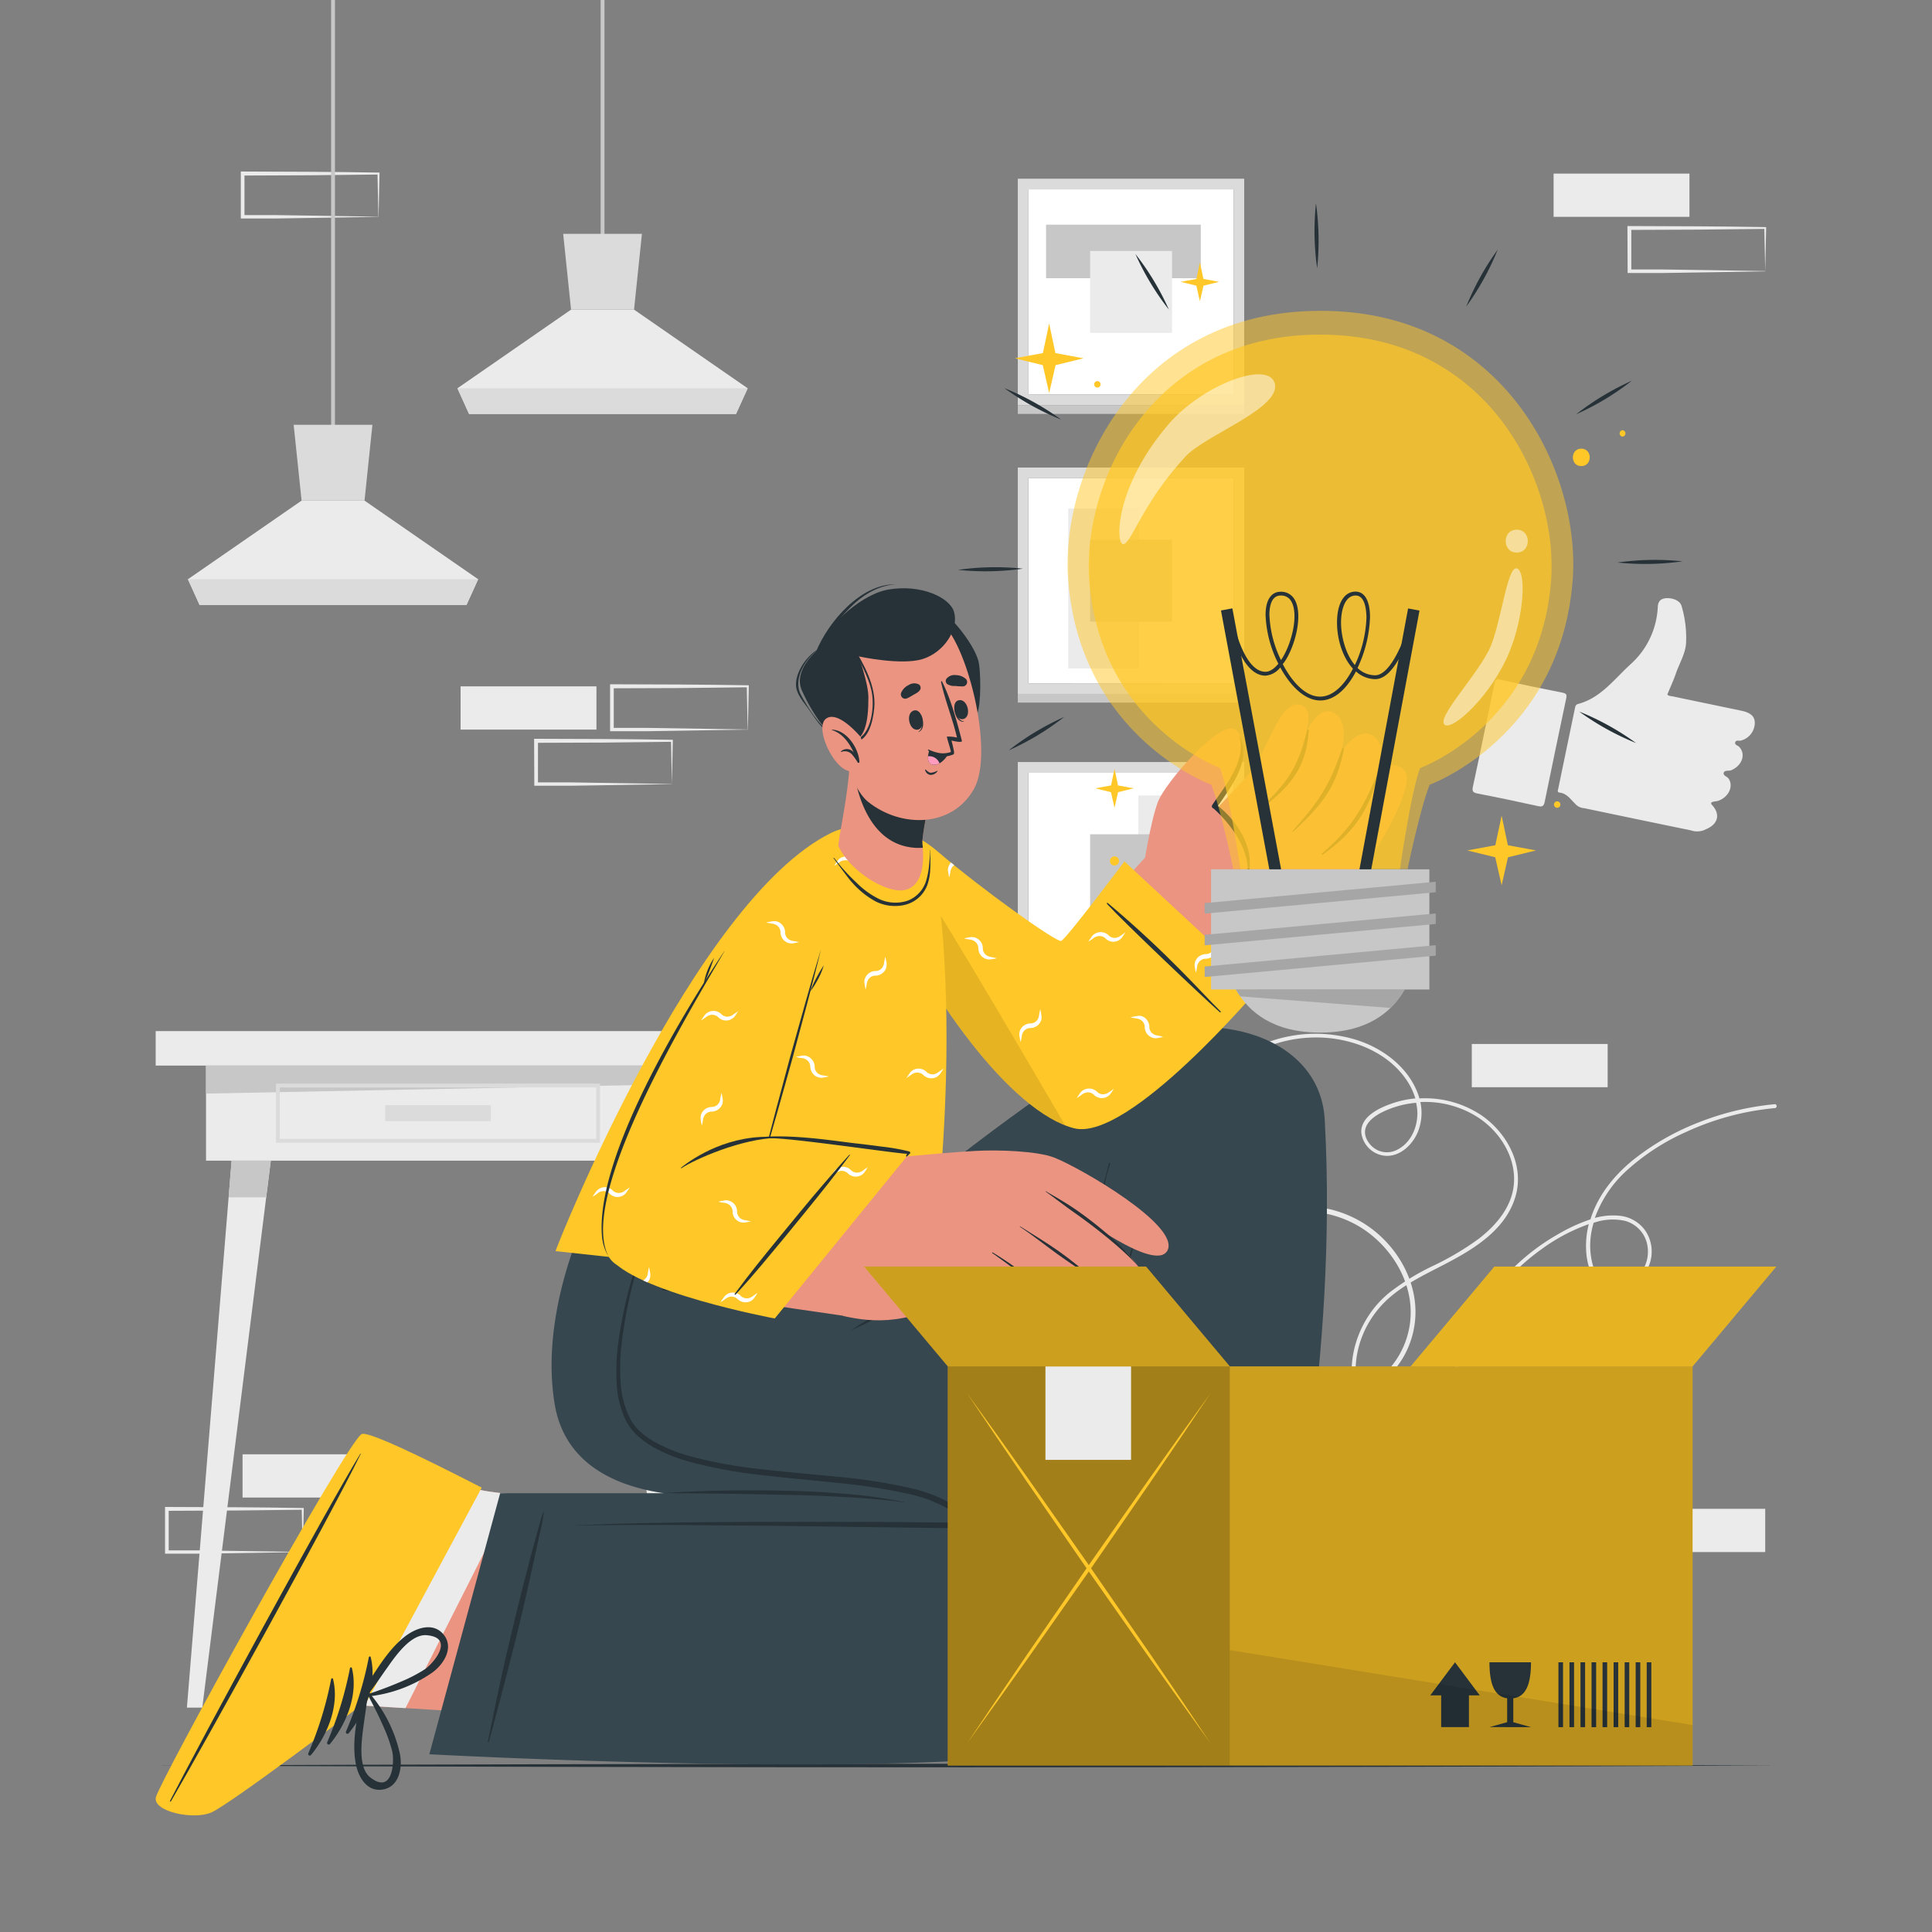 <svg xmlns="http://www.w3.org/2000/svg" viewBox="0 0 500 500"><rect x="0" y="0" width="500" height="500" fill="#808080" stroke="none"/><g id="freepik--background-complete--inject-7"><rect x="62.77" y="376.37" width="35.16" height="11.19" style="fill:#ebebeb"></rect><rect x="380.9" y="270.18" width="35.16" height="11.19" style="fill:#ebebeb"></rect><path d="M78.32,401.67c-5.86.1-20.63.35-26.29.42l-8.87,0h-.45v-.46l0-11.19V390h.5l17.58.07c4.37,0,13.2.14,17.58.2h.24v.23l-.23,11.19Zm0,0-.24-11.19.24.24c-4.39.06-13.2.16-17.58.2L43.16,391l.5-.5,0,11.19-.46-.45,8.71,0c5.57.07,20.68.32,26.45.41Z" style="fill:#ebebeb"></path><path d="M193.5,188.82c-5.86.1-20.63.35-26.29.42l-8.87,0h-.45v-.46l0-11.19v-.5h.5l17.58.06c4.38,0,13.2.14,17.58.2h.24v.23l-.24,11.19Zm0,0-.24-11.19.24.24c-4.39.06-13.19.16-17.58.2l-17.58.06.5-.5,0,11.19-.46-.45,8.71,0c5.58.07,20.69.32,26.45.41Z" style="fill:#ebebeb"></path><path d="M173.89,202.93c-5.86.1-20.63.35-26.29.42l-8.87,0h-.45v-.46l-.05-11.19v-.5h.5l17.58.06c4.38,0,13.2.14,17.58.2h.24v.23l-.24,11.19Zm0,0-.24-11.19.24.24c-4.39.06-13.2.16-17.58.2l-17.58.06.5-.5,0,11.19-.46-.45,8.71,0c5.57.07,20.68.32,26.45.41Z" style="fill:#ebebeb"></path><rect x="119.2" y="177.63" width="35.16" height="11.19" style="fill:#ebebeb"></rect><rect x="421.68" y="390.48" width="35.16" height="11.19" style="fill:#ebebeb"></rect><rect x="402.07" y="44.93" width="35.16" height="11.19" style="fill:#ebebeb"></rect><path d="M456.84,70.23c-5.86.1-20.63.35-26.29.42l-8.87,0h-.45v-.46L421.18,59v-.5h.5l17.58.07c4.38,0,13.2.13,17.58.2h.24V59l-.24,11.19Zm0,0L456.6,59l.24.24c-4.39.06-13.19.16-17.58.19l-17.58.07.5-.5,0,11.19-.46-.45,8.71,0c5.58.06,20.69.32,26.45.41Z" style="fill:#ebebeb"></path><path d="M97.93,56.12c-5.86.1-20.63.35-26.29.42l-8.87,0h-.45v-.46l0-11.19v-.5h.5l17.58.07c4.38,0,13.2.13,17.58.2h.24v.23l-.24,11.19Zm0,0-.24-11.19.24.24c-4.39.06-13.2.16-17.58.19l-17.58.07.5-.5,0,11.19-.46-.45,8.71,0c5.57.06,20.68.32,26.45.41Z" style="fill:#ebebeb"></path><rect x="40.29" y="266.85" width="146.12" height="8.92" style="fill:#ebebeb"></rect><rect x="53.32" y="275.77" width="120.06" height="24.61" style="fill:#ebebeb"></rect><polygon points="173.38 280.64 53.32 283.02 53.32 275.77 173.38 275.77 173.38 280.64" style="fill:#c7c7c7"></polygon><path d="M155.29,295.74H71.41V280.43h83.88Zm-82.88-1h81.88V281.43H72.41Z" style="fill:#dbdbdb"></path><rect x="99.69" y="286.02" width="27.33" height="4.13" style="fill:#dbdbdb"></rect><polygon points="52.35 441.94 48.37 441.94 59.94 300.39 70.08 300.39 52.35 441.94" style="fill:#ebebeb"></polygon><polygon points="70.08 300.39 68.89 309.86 59.17 309.86 59.94 300.39 70.08 300.39" style="fill:#c7c7c7"></polygon><polygon points="174.35 441.94 178.33 441.94 166.76 300.39 156.62 300.39 174.35 441.94" style="fill:#ebebeb"></polygon><polygon points="156.62 300.39 157.81 309.86 167.53 309.86 166.76 300.39 156.62 300.39" style="fill:#c7c7c7"></polygon><g id="freepik--xsrjP0--inject-7"><path d="M407.64,208c-1.2-1.15-2.14-2.66-4-2.87-.73-.08-.45-.64-.37-1q2.16-10.44,4.33-20.87c.11-.51.22-.92.83-1.08,5.87-1.57,9.27-6.36,13.47-10.19a21.24,21.24,0,0,0,7.14-15c.1-1.61,1-2.16,2.45-2.19,1.78,0,3.37.79,3.71,2.08a28.76,28.76,0,0,1,1.14,9.75c-.24,2.7-1.73,5.07-2.6,7.61-.64,1.86-1.48,3.66-2.24,5.51.39.44,1,.38,1.47.49l17.63,3.68c2.47.51,3.54,1.47,3.54,3.19a4.81,4.81,0,0,1-3.62,4.56c-.49.13-1.24-.23-1.44.44s.64.79,1,1.16c1.82,1.9.8,4.83-2,6.05-.67.3-1.78-.13-2,.73-.16.69.92.9,1.3,1.49,1.36,2.06-.15,5-3,5.79a8.18,8.18,0,0,0-1.12.19c-.33.13-.66.29-.18.81,2.17,2.35,1.59,4.87-1.36,6.18l-.88.39a5,5,0,0,1-3.23,0q-13.83-2.85-27.65-5.75A3.34,3.34,0,0,1,407.64,208Z" style="fill:#ebebeb;fill-rule:evenodd"></path><path d="M384,190.23c.92-4.42,1.86-8.84,2.75-13.26.18-.9.36-1.32,1.46-1.08q8.07,1.79,16.17,3.37c1.06.21,1.14.61.94,1.54q-2.82,13.33-5.55,26.69c-.23,1.13-.6,1.38-1.73,1.13-5.22-1.15-10.45-2.25-15.69-3.26-1.3-.25-1.39-.74-1.14-1.88C382.19,199.08,383.07,194.65,384,190.23Z" style="fill:#ebebeb;fill-rule:evenodd"></path></g><rect x="85.69" width="1" height="113.71" style="fill:#c7c7c7"></rect><polygon points="123.75 149.91 120.73 156.55 51.65 156.55 48.63 149.91 78.05 129.56 94.34 129.56 123.75 149.91" style="fill:#ebebeb"></polygon><polygon points="96.38 109.94 94.34 129.56 78.05 129.56 76 109.94 96.38 109.94" style="fill:#dbdbdb"></polygon><polygon points="123.75 149.91 120.73 156.56 51.64 156.56 48.63 149.91 123.75 149.91" style="fill:#dbdbdb"></polygon><rect x="155.44" width="1" height="64.29" style="fill:#c7c7c7"></rect><polygon points="193.5 100.49 190.48 107.13 121.39 107.13 118.38 100.49 147.79 80.13 164.09 80.13 193.5 100.49" style="fill:#ebebeb"></polygon><polygon points="166.13 60.52 164.09 80.13 147.79 80.13 145.75 60.52 166.13 60.52" style="fill:#dbdbdb"></polygon><polygon points="193.5 100.49 190.48 107.13 121.39 107.13 118.38 100.49 193.5 100.49" style="fill:#dbdbdb"></polygon><rect x="266.17" y="123.73" width="53.08" height="53.08" style="fill:#fff"></rect><path d="M322,121H263.41v58.6H322Zm-55.85,55.84V123.73h53.09v53.08Z" style="fill:#dbdbdb"></path><rect x="276.45" y="131.62" width="18.35" height="41.37" transform="translate(571.26 304.61) rotate(180)" style="fill:#ebebeb"></rect><rect x="282.12" y="139.67" width="21.2" height="21.2" transform="translate(585.43 300.54) rotate(180)" style="fill:#c7c7c7"></rect><rect x="291.58" y="151.4" width="2.26" height="58.61" transform="translate(473.42 -112.01) rotate(90)" style="fill:#c7c7c7"></rect><rect x="266.17" y="49.01" width="53.08" height="53.08" style="fill:#fff"></rect><rect x="270.72" y="58.14" width="40.04" height="13.86" style="fill:#c7c7c7"></rect><path d="M322,46.25H263.41v58.61H322ZM266.17,102.1V49h53.09V102.1Z" style="fill:#dbdbdb"></path><rect x="282.12" y="64.96" width="21.2" height="21.2" style="fill:#ebebeb"></rect><rect x="291.58" y="76.69" width="2.26" height="58.61" transform="translate(398.71 -186.72) rotate(90)" style="fill:#c7c7c7"></rect><rect x="266.17" y="199.97" width="53.08" height="53.08" style="fill:#fff"></rect><rect x="294.61" y="205.86" width="17.41" height="29.13" style="fill:#ebebeb"></rect><path d="M322,197.21H263.41v58.6H322Zm-55.85,55.84V200h53.09v53.08Z" style="fill:#dbdbdb"></path><rect x="282.12" y="215.91" width="21.2" height="21.2" style="fill:#c7c7c7"></rect><rect x="291.58" y="227.64" width="2.26" height="58.61" transform="translate(549.66 -35.77) rotate(90)" style="fill:#c7c7c7"></rect><path d="M377.8,375.45c-8.72.31-18.62-2.4-23.78-10-4.28-6.28-3.95-14.54-.79-21.22a26,26,0,0,1,7.07-9c3.67-3,8-5.16,12.17-7.31,7.94-4.06,17.08-9.11,19.75-18.32,2.35-8.1-2.22-16.44-8.88-21a26.27,26.27,0,0,0-16-4.33c-.13-.46-.27-.9-.43-1.34-2.6-6.84-9.06-11.66-15.86-13.8a36,36,0,0,0-24,1,34.13,34.13,0,0,0-5.38,2.76c-.55.35-.05,1.24.5.89a34.82,34.82,0,0,1,22.88-5c7.26,1,14.41,4.29,18.72,10.38a17.4,17.4,0,0,1,2.52,5.11,25.06,25.06,0,0,0-5.81,1.23c-3.38,1.14-8.53,3.43-8.16,7.75a6.84,6.84,0,0,0,6.32,5.88c3.76.18,6.91-2.88,8.28-6.13a13.22,13.22,0,0,0,.67-7.79,25.23,25.23,0,0,1,15.19,4.15c6.63,4.46,11,12.84,8.21,20.76-1.51,4.24-4.71,7.69-8.21,10.41A73.25,73.25,0,0,1,371,327.54a61.51,61.51,0,0,0-11.57,7.1,26.69,26.69,0,0,0-6.8,8.56c-3.1,6.19-3.94,13.74-1,20.14,3.57,7.72,11.85,11.77,19.93,12.84a37.29,37.29,0,0,0,6.25.29C378.45,376.45,378.46,375.42,377.8,375.45Zm-11-86.83c-.12,3.57-1.9,7.31-5.23,8.94a5.69,5.69,0,0,1-4.87.19,6.09,6.09,0,0,1-3.1-3.14c-1.74-4.24,3.61-6.78,6.81-7.91a24.8,24.8,0,0,1,6.08-1.3A12.85,12.85,0,0,1,366.82,288.62Z" style="fill:#ebebeb"></path><path d="M459.39,285.76a71.53,71.53,0,0,0-19.75,4.71,64.67,64.67,0,0,0-17.12,9.83c-4.86,4-8.92,9-10.85,15.06,0,.07,0,.14-.07.21a44.33,44.33,0,0,0-8,3.63,56.18,56.18,0,0,0-13,10,57.24,57.24,0,0,0-15.15,28.47c-.26,1.29-.46,2.6-.62,3.91-.09.65.93.84,1,.18a55.54,55.54,0,0,1,12-28,56.48,56.48,0,0,1,11.2-10.53,47.65,47.65,0,0,1,12.15-6.43,22.47,22.47,0,0,0-.63,7.66c.29,3,1.25,6.13,3.65,8.08a6.92,6.92,0,0,0,3.64,1.58,7.1,7.1,0,0,0,4.38-1.16,11.3,11.3,0,0,0,4.92-6.59,9.69,9.69,0,0,0-1.38-7.95,9.28,9.28,0,0,0-6.71-3.79,17.46,17.46,0,0,0-6.3.57,30.52,30.52,0,0,1,8.1-12.14,57.86,57.86,0,0,1,15.62-10.16,70.11,70.11,0,0,1,18.28-5.55c1.55-.24,3.1-.44,4.67-.58A.52.52,0,0,0,459.39,285.76Zm-46.51,30.56a14.7,14.7,0,0,1,7.67-.36,8,8,0,0,1,5.51,5.22,9.06,9.06,0,0,1-1.17,7.87c-1.54,2.28-4.34,4.54-7.27,4s-4.76-3.26-5.5-6a19.47,19.47,0,0,1-.11-8.95c.11-.56.27-1.11.42-1.65Z" style="fill:#ebebeb"></path><path d="M297.5,429.29c-2.47-12.4-3.69-25.49-.33-37.85,2.67-9.82,8.65-19,17.35-24.48a30.83,30.83,0,0,1,14.3-4.65c5.4-.39,10.82.19,16.21-.26,5.09-.43,10-2,13.81-5.41a23.18,23.18,0,0,0,7-12.4c2.1-10-2.83-20.13-10.74-26.15-7.71-5.86-19.05-8.11-27.74-3a16.43,16.43,0,0,0-2.66,2,29.76,29.76,0,0,0-12.82-3.93c-10.17-.7-20,4.65-25.56,13.11a27.87,27.87,0,0,0-3.12,6.51c-.25.76,1,1,1.21.29a27.91,27.91,0,0,1,20.74-18.27,27.52,27.52,0,0,1,18.63,3.2c-4.78,5-6.65,13-3.47,19.29,2.11,4.2,7,7.75,11.69,5.29a9.34,9.34,0,0,0,4.26-5.07,11.47,11.47,0,0,0-.17-7.43c-1.64-4.92-5.47-9.06-9.7-11.93l-.6-.38a12.65,12.65,0,0,1,1.37-1c8.12-5.39,19.3-3.43,26.8,2.11,7.73,5.71,12.71,15.51,10.67,25.17a22,22,0,0,1-6.89,12c-3.84,3.36-8.76,4.64-13.76,4.95s-10.25-.18-15.36.21a32,32,0,0,0-13.45,4c-8.22,4.64-14.34,12.61-17.71,21.33-4.23,11-4.24,23.16-2.65,34.67.39,2.86.89,5.71,1.46,8.55C296.46,430.44,297.65,430.07,297.5,429.29Zm34.39-104.44c2.93,3.82,5.26,9.35,2.42,13.86a6.92,6.92,0,0,1-5.43,3.42c-2.66.06-5-1.86-6.5-3.93-4.22-5.95-2.46-14.61,2.51-19.63A26.58,26.58,0,0,1,331.89,324.85Z" style="fill:#ebebeb"></path></g><g id="freepik--Floor--inject-7"><path d="M40.29,456.92c134.35-.61,285.07-.62,419.42,0-134.35.62-285.07.61-419.42,0Z" style="fill:#263238"></path></g><g id="freepik--Character--inject-7"><path d="M370.25,454.16c3.43-1.15.38-11.07-3.44-14.14-1.22-1-5.73-3.26-11.39-6-12.45-6-30.36-14-30.36-14l15.26-64.63-62.16.34s-17,60.7-16.88,64.47c0,.23,0,.47,0,.7.53,17.13,1.38,31.15,2.79,32C267.86,455.34,366.79,455.32,370.25,454.16Z" style="fill:#eb9481"></path><path d="M370.25,454.16c-3.46,1.16-102.4,1.18-106.16-1.21-1.41-.88-2.26-14.9-2.79-32,0-.23,0-.47,0-.7a69.4,69.4,0,0,1,1.94-9.08h63.93l-2.1,8.9s17.91,8,30.36,14c5.66,2.73,10.17,5,11.39,6C370.64,443.09,373.68,453,370.25,454.16Z" style="fill:#ebebeb"></path><path d="M371.36,454.71c-3.52,1.19-104.25,1.07-108.08-1.37-1.48-.91-2.31-15.58-2.82-33.35,0-.19,0-.37,0-.56l65-.65,0,1.11s38.53,17.29,42.47,20.42S374.88,453.55,371.36,454.71Z" style="fill:#FFC727"></path><path d="M370.23,450.81c-17-.44-85.51-.6-102.33.26-.14,0-.14.1,0,.11,16.82.8,85.35.4,102.33-.09C370.58,451.07,370.58,450.82,370.23,450.81Z" style="fill:#263238"></path><path d="M332.68,419c-6.69-1.26-14.86-.24-20,4.51-.2.19.07.46.28.4a94.11,94.11,0,0,1,19.66-4.07A.43.43,0,0,0,332.68,419Z" style="fill:#263238"></path><path d="M337.5,421.89c-6.69-1.26-14.86-.24-20,4.51-.2.19.07.47.28.4a94.11,94.11,0,0,1,19.66-4.07A.43.43,0,0,0,337.5,421.89Z" style="fill:#263238"></path><path d="M342.32,424.8c-6.69-1.25-14.86-.24-20,4.52-.2.18.07.46.28.39a94.11,94.11,0,0,1,19.66-4.07A.43.43,0,0,0,342.32,424.8Z" style="fill:#263238"></path><path d="M341.38,404.41c-2.62-3.62-7.51-2-10.3.34a35.63,35.63,0,0,0-10.31,15.3.18.18,0,0,0,.15.24c0,.51.48,1,1.05.84,5.52-2,11.68-3.54,16.41-7.21C341.14,411.78,343.86,407.83,341.38,404.41Zm-11.67,11.92c-2.69,1.06-5.42,2-8.07,3.16a105.78,105.78,0,0,1,6.22-8.8,40,40,0,0,1,3.54-3.82c2-1.81,9.87-5.65,8.68,1.68C339.43,412.59,332.92,415.05,329.71,416.33Z" style="fill:#263238"></path><path d="M303.79,418.28c5.5,2.36,11.83,2.25,17.69,2.82a.83.83,0,0,0,.8-1.07.18.18,0,0,0,.09-.28,35.79,35.79,0,0,0-13.84-12.19c-3.3-1.55-8.44-1.88-10.06,2.28C296.94,413.78,300.57,416.91,303.79,418.28Zm-3-4.76c-3-6.8,5.59-5.07,8-3.83a37.93,37.93,0,0,1,4.39,2.8,105.32,105.32,0,0,1,8.24,6.94c-2.86-.45-5.73-.66-8.6-1C309.35,418,302.43,417.26,300.77,413.52Z" style="fill:#263238"></path><path d="M189.43,315.22s-11.14,40.34,8.31,52.28c13,8,70.39-3.05,72.83-10.15,4.61-13.4,4.62-18.31,4.62-18.31L260.45,410.1l72.31.85s13.57-58.79,10.08-121.18c-1.29-23.07-32.3-30-53.87-18.58-20.91,11.13-58.37,42-58.37,42Z" style="fill:#37474f"></path><path d="M266.55,368.46c3.9-9.54,3.59-13.28,13.33-42.88,1.3-4,2.39-8,3.55-12,1.2-4.15,2.63-8.28,3.54-12.5,0-.2.38-.12.32.08-1.12,3.66-1.85,7.44-2.82,11.14s-1.91,7.25-2.92,10.85c-.44,1.56-.9,3.11-1.34,4.67l.57-1c.85-1.46,1.71-2.92,2.59-4.36,1.82-3,4-5.74,5.63-8.84.1-.18.4,0,.29.16-1.84,3-3.15,6.24-4.87,9.27-.84,1.47-1.71,2.91-2.61,4.34a27.48,27.48,0,0,1-2.59,3.84c-1.33,4.57-4.18,15.58-5.6,20.12-4.48,14.31-3,9.65-6.35,17.33C267.1,369.15,266.38,368.87,266.55,368.46Z" style="fill:#263238"></path><path d="M299.49,398.36c-10.89-.12-21.75-.74-32.64-.94-.2,0-.23-.33,0-.33,10.85-.06,21.68-.49,32.53-.36s21.75.67,32.63,1c.27,0,.32.44,0,.44C321.17,398.23,310.34,398.47,299.49,398.36Z" style="fill:#263238"></path><path d="M272.81,394.72c1-4.81,2.39-9.53,3.66-14.27s2.54-9.49,3.85-14.22c2.62-9.47,5.35-18.91,8.08-28.35,1.54-5.36,3.22-10.69,4.86-16a.12.12,0,0,1,.24.06q-7.28,28.56-15.63,56.83c-1.58,5.34-3,10.76-4.89,16A.09.09,0,0,1,272.81,394.72Z" style="fill:#263238"></path><path d="M197.74,367.49c-19.45-11.93-8.31-52.27-8.31-52.27l34.69-1.7L271.36,355c-.25.74-.51,1.52-.79,2.33C268.13,364.45,210.73,375.47,197.74,367.49Z" style="fill:#263238"></path><path d="M333.12,409.31c-.23,1.08-.36,1.63-.36,1.63l-72.31-.84,11.34-54.69Z" style="fill:#263238"></path><path d="M41.34,464.5c-.65,3.56,9.52,5.67,14,3.79,1.43-.6,5.62-3.44,10.74-7.09,11.24-8,26.88-19.86,26.88-19.86l53.13,3.21,29.65-54.65s-48.87-2.82-52.22-4.55L123,385c-15.27-7.78-28-13.79-29.42-13C89.62,374.2,42,460.91,41.34,464.5Z" style="fill:#eb9481"></path><path d="M132.89,386.76l-27.95,55.3L93,441.34S77.37,453.17,66.12,461.2c-5.11,3.64-9.29,6.49-10.73,7.09-4.53,1.88-14.7-.23-14-3.8S89.62,374.2,93.53,372c1.44-.8,14.16,5.2,29.41,13,.22.1.42.22.62.32C124.39,385.78,128,386.27,132.89,386.76Z" style="fill:#ebebeb"></path><path d="M40.32,465.21c.66-3.66,49.28-91.88,53.26-94.06,1.5-.86,14.77,5.48,30.58,13.59l.5.26L93.93,442.27l-1-.55S59.26,467.16,54.62,469.1,39.65,468.85,40.32,465.21Z" style="fill:#FFC727"></path><path d="M44.29,466.09c8.56-14.67,41.71-74.65,49.05-89.8.06-.12,0-.17-.09-.05-8.8,14.35-41.46,74.6-49.2,89.72C43.88,466.28,44.11,466.4,44.29,466.09Z" style="fill:#263238"></path><path d="M90.27,448.52c4.32-5.25,7.37-12.91,5.66-19.68-.07-.26-.44-.16-.48.06a94.22,94.22,0,0,1-5.9,19.19A.42.42,0,0,0,90.27,448.52Z" style="fill:#263238"></path><path d="M85.4,451.34c4.32-5.25,7.36-12.9,5.66-19.67-.07-.27-.44-.17-.49.05a93.6,93.6,0,0,1-5.9,19.19A.43.43,0,0,0,85.4,451.34Z" style="fill:#263238"></path><path d="M80.52,454.16c4.32-5.25,7.37-12.9,5.66-19.67-.06-.26-.43-.17-.48.06a93.7,93.7,0,0,1-5.9,19.18A.42.42,0,0,0,80.52,454.16Z" style="fill:#263238"></path><path d="M98.84,463.16c4.44-.55,5.37-5.62,4.67-9.19a35.67,35.67,0,0,0-8.44-16.4.18.18,0,0,0-.29,0,.83.83,0,0,0-1.24.51C92.67,443.92,91,450,92,456,92.5,459.4,94.65,463.69,98.84,463.16Zm-4.82-16c.36-2.87.86-5.7,1.12-8.59a106.92,106.92,0,0,1,4.71,9.69,38.82,38.82,0,0,1,1.65,4.95c.62,2.61.19,11.36-5.66,6.79C92.61,457.51,93.59,450.62,94,447.19Z" style="fill:#263238"></path><path d="M104.79,423.53c-4.71,3.69-7.66,9.3-11,14.15a.83.83,0,0,0,.56,1.22.18.18,0,0,0,.19.21,35.66,35.66,0,0,0,17.35-6.26c2.95-2.13,5.72-6.48,2.85-9.91C112,419.7,107.54,421.38,104.79,423.53Zm5.63-.34c7.4.64,1.75,7.34-.49,8.83a38.85,38.85,0,0,1-4.57,2.5,106.35,106.35,0,0,1-10,3.88c1.78-2.28,3.34-4.7,5-7C102.37,428.55,106.34,422.84,110.42,423.19Z" style="fill:#263238"></path><path d="M235.18,305.35A294.14,294.14,0,0,1,236.85,335s68.68,36,71.82,70.21c1.11,12.12-.51,34.83-24.27,45.17C257.85,461.91,111.11,454,111.11,454l18.33-67.56,64.72,0s-45.67,7.27-50.63-23.16c-4.61-28.29,12.76-57.9,12.76-57.9Z" style="fill:#37474f"></path><path d="M126.27,450.64c1.61-7.78,3.18-15.61,5-23.35S135,411.8,137,404.11c.58-2.18,1.17-4.34,1.76-6.51.28-1,.56-2.07.86-3.1s.54-2.11.95-3.1c0-.11.17,0,.16.06a51.17,51.17,0,0,1-1.17,6c-.41,1.88-.8,3.76-1.21,5.64q-1.26,5.79-2.59,11.57c-1.78,7.72-3.74,15.37-5.75,23q-1.71,6.52-3.44,13C126.53,451,126.21,450.9,126.27,450.64Z" style="fill:#263238"></path><path d="M171.82,386.41c5.24-.38,10.49-.55,15.75-.66s10.51-.05,15.77.05,10.51.37,15.75.84a114.22,114.22,0,0,1,15.61,2.26l-3.91-.51-3.91-.37c-2.62-.22-5.23-.44-7.85-.56-5.23-.3-10.47-.51-15.72-.6s-10.49-.22-15.74-.29Z" style="fill:#263238"></path><path d="M170.67,310.89a189.27,189.27,0,0,0-6.1,18.38,117.94,117.94,0,0,0-3.74,18.94,53.94,53.94,0,0,0-.2,9.59,23.64,23.64,0,0,0,2.33,9.11,12.56,12.56,0,0,0,2.8,3.66,22.61,22.61,0,0,0,3.85,2.71,43.25,43.25,0,0,0,8.83,3.55,119.13,119.13,0,0,0,18.94,3.43c6.4.75,12.84,1.27,19.28,1.92a140.36,140.36,0,0,1,19.24,3,37.46,37.46,0,0,1,9.25,3.41,43.46,43.46,0,0,1,8,5.7l1.45,1.29-2,0-52.33-.7-26.17-.21c-8.72,0-17.44-.05-26.17.18,8.72-.5,17.44-.64,26.17-.8s17.45-.17,26.17-.19l26.18,0,26.17.24-.51,1.27a42,42,0,0,0-7.76-5.45,35.81,35.81,0,0,0-8.91-3.23,152.65,152.65,0,0,0-19-2.94c-6.41-.69-12.85-1.24-19.29-2a120.89,120.89,0,0,1-19.15-3.57,41.54,41.54,0,0,1-9.08-3.76,23.9,23.9,0,0,1-4-2.92,13.91,13.91,0,0,1-3-4,24.84,24.84,0,0,1-2.33-9.57,54.82,54.82,0,0,1,.34-9.76,112.49,112.49,0,0,1,4.14-19A170.13,170.13,0,0,1,170.67,310.89Z" style="fill:#263238"></path><path d="M227.69,304.64a.13.13,0,0,1,.26,0c.27,2.34,1.09,15.7,1.5,20.73.14,1.8,0,5,2.66,5,2.07,0,3.1-2.25,3.33-4,.28-2.14-.87-17.65-1.13-22.81,0-.15.23-.16.25,0,.95,5.17,2.8,21.63,2.25,23.94-.43,1.8-1.36,3.52-3.2,4.13a33.46,33.46,0,0,1-.09,6.1c0,.17-.54.21-.58.08h0c.09-1.21-.55-5.9-.53-5.92a3.71,3.71,0,0,1-3.33-1.52C227.25,327.9,227.65,310.59,227.69,304.64Z" style="fill:#263238"></path><path d="M220.27,344.27c1.88-1.29,3.81-2.46,5.76-3.62s3.93-2.24,5.93-3.31,4-2.08,6.09-3,4.13-1.87,6.28-2.62c-1,.59-2,1.12-3,1.7l-3,1.65c-2,1.11-4,2.17-6,3.23s-4,2.1-6,3.09l-3,1.49C222.34,343.33,221.32,343.83,220.27,344.27Z" style="fill:#263238"></path><path d="M171.53,333.53c3.64,0,15,.65,20.42-3.92,4.38-3.7,6.3-16.34,7.06-19.81,0-.17.29-.11.29.05a39.56,39.56,0,0,1-1.47,11.6c-.88,3.2-2.06,6.77-4.65,9s-6.42,3.19-9.9,3.62a45.39,45.39,0,0,1-11.76-.16A.2.2,0,0,1,171.53,333.53Z" style="fill:#263238"></path><path d="M232.55,236.51c11.53,17.14,27.54,48.35,45.38,51.75,17,3.24,47.73-34.27,56.57-46.87,3.21-4.56-30.47-26.63-34.69-22.83-7.95,7.16-23.32,27.54-26,27.19s-12.82-9.1-34-24.44C227,212,219.57,217.19,232.55,236.51Z" style="fill:#eb9481"></path><path d="M331.34,245.15c3.7-2.87,19.53-17.53,23-22.6s12.48-20.36,8.87-23.43-6.6,1.2-6.6,1.2,2.78-7.06-1.14-9.82-8.34,4-8.34,4,2.32-7.46-1.78-9.93-7.41,5.11-7.41,5.11,2.43-6.73-1.8-7.34c-5.09-.74-8.19,12.16-12.46,17.46-1,1.21-21.41,23-21.41,23Z" style="fill:#eb9481"></path><path d="M338.25,189.07c-2.29,9.49-4.94,13.24-11.84,19.92-.13.13,0,.36.19.24,7.34-5.93,11.34-10.16,12.12-20.07C338.76,188.68,338.36,188.62,338.25,189.07Z" style="fill:#263238"></path><path d="M347.32,193.78c-3.25,9.64-6.08,13.74-12.79,21.27-.1.11.08.28.18.18,7.2-6.84,11.09-11.15,13.07-21.21C347.87,193.57,347.47,193.34,347.32,193.78Z" style="fill:#263238"></path><path d="M356.28,200.69c-3.82,9.11-6.73,13.73-14.18,20.21a.18.18,0,0,0,.22.29c8.24-5.87,11.92-11.61,14.22-20.35C356.7,200.24,356.52,200.12,356.28,200.69Z" style="fill:#263238"></path><path d="M295.89,224.76s1.81-12.09,3.78-17.23S316,186,319.75,188.86c4.81,3.75-1.63,14.88-5.49,19.91,0,0,11.14,8.67,8.25,17.65S295.89,224.76,295.89,224.76Z" style="fill:#eb9481"></path><path d="M320.73,190.33c1.92,6.58-3.58,12.87-7,18a.57.57,0,0,0,.31.88c4.43,3.94,9.52,10.79,8.77,17a.14.14,0,0,0,.28.06c1.71-6.55-2.75-13.69-7.87-17.7,3.55-5.24,8.79-11.79,5.53-18.29C320.77,190.27,320.72,190.28,320.73,190.33Z" style="fill:#263238"></path><path d="M291,222.93l35,32.55S292.16,295.56,278,292c-16.26-4.08-38.41-34.56-50.1-61.81-8.09-18.85,4.19-18.9,14.94-9.68,11.21,9.6,30.52,23.4,31.78,23S291,222.93,291,222.93Z" style="fill:#FFC727"></path><path d="M246.13,223.23a2.56,2.56,0,0,0-.59.9,2.3,2.3,0,0,0-.14,1.56c.08.49.14.95.25,1.41a12.57,12.57,0,0,0,.3-1.41,2.71,2.71,0,0,1,.4-1.17,2.37,2.37,0,0,1,.6-.62Zm-20.72-1.49a.19.19,0,0,1,0,.08l.09-.15ZM299.61,268a2.72,2.72,0,0,1-1.16-.41,2.16,2.16,0,0,1-1-1.92,3,3,0,0,0-1.88-2.67A3,3,0,0,0,294,263a12,12,0,0,0-1.45.29c.49.12.95.17,1.45.27a2.83,2.83,0,0,1,1.19.37,2.22,2.22,0,0,1,1.07,1.86,2.91,2.91,0,0,0,1.79,2.69,2.7,2.7,0,0,0,1.57.17c.49-.11,1-.17,1.42-.29A10.81,10.81,0,0,0,299.61,268Zm-43.07-20.34a2.84,2.84,0,0,1-1.19-.39,2.25,2.25,0,0,1-1-1.92,2.91,2.91,0,0,0-1.88-2.67,3,3,0,0,0-1.57-.11c-.49.11-1,.17-1.42.29a10.81,10.81,0,0,0,1.42.28,2.66,2.66,0,0,1,1.19.38,2.23,2.23,0,0,1,1.11,1.86A2.87,2.87,0,0,0,255,248.1a2.68,2.68,0,0,0,1.59.15A12.79,12.79,0,0,0,258,248C257.47,247.85,257,247.79,256.54,247.69Zm58.29-3a11.14,11.14,0,0,0-.28-1.42c-.11.43-.17.85-.27,1.3l0,.12a2.69,2.69,0,0,1-.35,1.19,2.14,2.14,0,0,1-1.85,1.07,3,3,0,0,0-2.72,1.8,2.94,2.94,0,0,0-.14,1.57,12.19,12.19,0,0,0,.28,1.44,10.49,10.49,0,0,0,.29-1.44,2.48,2.48,0,0,1,.41-1.17,2.15,2.15,0,0,1,1.91-1,3,3,0,0,0,2.67-1.88,2.54,2.54,0,0,0,.14-1.13A2.75,2.75,0,0,0,314.83,244.73Zm-45.34,17.94a10.49,10.49,0,0,0-.28-1.42c-.11.46-.18.92-.29,1.42a2.82,2.82,0,0,1-.35,1.19,2.19,2.19,0,0,1-1.86,1.07,3,3,0,0,0-2.72,1.79,3,3,0,0,0-.14,1.57,12.35,12.35,0,0,0,.28,1.45,12.45,12.45,0,0,0,.3-1.45,2.47,2.47,0,0,1,.4-1.16,2.17,2.17,0,0,1,1.91-1,3,3,0,0,0,2.67-1.88A2.74,2.74,0,0,0,269.49,262.67Zm17.55,20a2.2,2.2,0,0,1-1.09.54,2.11,2.11,0,0,1-2.06-.63,3,3,0,0,0-3.22-.55,2.77,2.77,0,0,0-1.19,1c-.26.41-.58.79-.81,1.22.43-.26.81-.56,1.22-.81a2.41,2.41,0,0,1,1.1-.58,2.15,2.15,0,0,1,2.08.52,2.86,2.86,0,0,0,3.16.66,2.79,2.79,0,0,0,1.25-1c.26-.4.55-.78.78-1.22C287.83,282.1,287.45,282.38,287,282.65Zm3-40.48a2.34,2.34,0,0,1-1.1.55,2.15,2.15,0,0,1-2.06-.64,2.92,2.92,0,0,0-3.21-.54,2.79,2.79,0,0,0-1.2,1c-.25.4-.57.78-.81,1.22.44-.27.81-.56,1.22-.82a2.32,2.32,0,0,1,1.11-.57,2.15,2.15,0,0,1,2.08.52,2.84,2.84,0,0,0,4.4-.35c.27-.41.55-.79.79-1.22C290.81,241.62,290.44,241.9,290,242.17Z" style="fill:#fff"></path><path d="M315.74,262c-5.06-4.48-25.09-23.54-29.14-27.95-.28-.31-.15-.56.18-.28,15.48,13,24.39,23.38,29.13,28C316,261.87,315.87,262.07,315.74,262Z" style="fill:#263238"></path><path d="M275.67,291.24c-16-6.22-36.59-35.09-47.73-61-4.45-10.38-2.73-15.06,1.51-15.63C243.27,235.8,261.47,267,275.67,291.24Z" style="fill:#000102;opacity:0.1"></path><path d="M143.77,323.79l96.46,10.44c-.54,1.81,9.55-58.05,1.77-109.43-1.61-10.65-18.71-13.29-26.86-9.27C179.43,233.15,143.9,323,143.77,323.79Z" style="fill:#FFC727"></path><path d="M223.39,302.89a2.65,2.65,0,0,1-1.14.54,2.22,2.22,0,0,1-2.05-.63,2.85,2.85,0,0,0-3.22-.56,3,3,0,0,0-1.19,1.05c-.26.38-.54.75-.81,1.18a10.66,10.66,0,0,0,1.22-.8,4.1,4.1,0,0,1,1.1-.59,2.26,2.26,0,0,1,2.09.56,2.91,2.91,0,0,0,3.16.66,2.79,2.79,0,0,0,1.24-1c.26-.4.55-.78.78-1.22A12.53,12.53,0,0,0,223.39,302.89Zm-61.65,5.24a2.16,2.16,0,0,1-1.1.55,2.18,2.18,0,0,1-2.08-.61,2.89,2.89,0,0,0-3.19-.58,3.16,3.16,0,0,0-1.19,1,11.83,11.83,0,0,0-.82,1.22,9.93,9.93,0,0,0,1.22-.81,2.56,2.56,0,0,1,1.1-.58,2.19,2.19,0,0,1,2.06.55,2.83,2.83,0,0,0,4.41-.34c.25-.41.58-.79.81-1.22C162.53,307.58,162.15,307.87,161.74,308.13Zm28.09-45.62a2.34,2.34,0,0,1-1.1.55,2.17,2.17,0,0,1-2.06-.63,2.93,2.93,0,0,0-3.21-.55,2.77,2.77,0,0,0-1.19,1c-.26.4-.58.78-.82,1.22.44-.27.82-.56,1.22-.82a2.32,2.32,0,0,1,1.11-.57,2.15,2.15,0,0,1,2.08.52,2.87,2.87,0,0,0,3.16.66,3,3,0,0,0,1.25-1c.26-.41.54-.79.78-1.22C190.62,262,190.24,262.25,189.83,262.51Zm34.46-40a2.47,2.47,0,0,1-1.11.55,2.13,2.13,0,0,1-2.05-.63,3,3,0,0,0-3.22-.55,2.83,2.83,0,0,0-1.19,1c-.26.41-.58.79-.81,1.22.43-.26.81-.55,1.22-.81a2.48,2.48,0,0,1,1.09-.58,2.16,2.16,0,0,1,2.09.52,2.86,2.86,0,0,0,4.41-.35c.27-.41.55-.78.79-1.22C225.07,221.94,224.69,222.23,224.29,222.48Zm5.12,26.5c-.11-.47-.17-.93-.29-1.42-.14.49-.2.95-.29,1.42a2.93,2.93,0,0,1-.37,1.22,2.17,2.17,0,0,1-1.86,1.07,2.88,2.88,0,0,0-2.69,1.8,2.3,2.3,0,0,0-.14,1.56c.08.49.14,1,.25,1.42a10.82,10.82,0,0,0,.29-1.42,2.86,2.86,0,0,1,.41-1.16,2.17,2.17,0,0,1,1.91-1,3,3,0,0,0,2.67-1.89A3.36,3.36,0,0,0,229.41,249ZM187,284.22a12.74,12.74,0,0,0-.28-1.42c-.12.46-.18.93-.3,1.42a2.69,2.69,0,0,1-.35,1.19,2.14,2.14,0,0,1-1.85,1.07,3,3,0,0,0-2.72,1.8,3,3,0,0,0-.15,1.57,14.68,14.68,0,0,0,.29,1.44,10.49,10.49,0,0,0,.29-1.44,2.48,2.48,0,0,1,.41-1.17,2.15,2.15,0,0,1,1.91-1,3,3,0,0,0,2.66-1.88A2.84,2.84,0,0,0,187,284.22Zm56-6.85a3.34,3.34,0,0,1-1.11.61,2.27,2.27,0,0,1-2.09-.56,2.93,2.93,0,0,0-3.15-.66,2.68,2.68,0,0,0-1.24,1c-.27.41-.56.79-.82,1.22.44-.26.82-.55,1.22-.81a2.92,2.92,0,0,1,1.1-.55,2.35,2.35,0,0,1,2.09.63,2.94,2.94,0,0,0,3.22.56,3.12,3.12,0,0,0,1.19-1.05c.25-.4.55-.77.77-1.21C243.8,276.82,243.43,277.11,243,277.37Zm-30,.94a2.84,2.84,0,0,1-1.16-.38,2.18,2.18,0,0,1-1-1.91,3,3,0,0,0-1.89-2.67,2.68,2.68,0,0,0-1.57-.11c-.49.11-.95.17-1.44.28a10.54,10.54,0,0,0,1.44.3,2.69,2.69,0,0,1,1.2.35A2.19,2.19,0,0,1,209.7,276a3,3,0,0,0,1.8,2.72,2.77,2.77,0,0,0,1.57.15c.49-.09,1-.15,1.45-.29C214,278.48,213.56,278.42,213.07,278.31Zm-20.13,37.48a2.84,2.84,0,0,1-1.19-.39,2.26,2.26,0,0,1-1-1.92,2.86,2.86,0,0,0-3.45-2.78c-.49.11-.95.17-1.42.29a11.14,11.14,0,0,0,1.42.28,2.66,2.66,0,0,1,1.19.38,2.2,2.2,0,0,1,1.11,1.86,2.86,2.86,0,0,0,1.77,2.69,2.66,2.66,0,0,0,1.59.15,13.79,13.79,0,0,0,1.42-.29C193.86,316,193.4,315.89,192.94,315.79Zm31.66,16a2.67,2.67,0,0,1-1.18-.41,2.22,2.22,0,0,1-1-1.92,2.88,2.88,0,0,0-1.88-2.66,3,3,0,0,0-1.56-.09c-.46.09-.95.15-1.42.27a12.27,12.27,0,0,0,1.42.28,3,3,0,0,1,1.18.38,2.2,2.2,0,0,1,1.11,1.85,2.85,2.85,0,0,0,1.77,2.7,2.48,2.48,0,0,0,.82.21,3.23,3.23,0,0,0,.77,0c.46-.12.92-.18,1.43-.3C225.52,332,225.06,331.93,224.6,331.84Zm-19.25-88.3a2.72,2.72,0,0,1-1.17-.41,2.16,2.16,0,0,1-1-1.92,3,3,0,0,0-1.88-2.66,3,3,0,0,0-1.57-.09c-.49.09-.95.15-1.45.29.5.12,1,.17,1.45.27a3,3,0,0,1,1.19.37,2.22,2.22,0,0,1,1.07,1.86,2.93,2.93,0,0,0,1.8,2.7,2.86,2.86,0,0,0,1.57.17c.49-.12,1-.17,1.42-.3A11.14,11.14,0,0,0,205.35,243.54Z" style="fill:#fff"></path><path d="M202.4,227.22c-23.93,29.11-51.71,87-44.49,97.84,8,12.07,41.06-27.4,40.72-29.57-.26-1.65,9.56-37,17.1-62.69S208.32,220,202.4,227.22Z" style="fill:#eb9481"></path><path d="M198.88,295.5c.79-3.75,14.27-50.37,18-65.06s-1.33-18.68-14.49-4.33-40.13,58.54-45.21,82.31c-4.89,22.9,6.05,24.08,20.25,12.44C189.07,311.33,198.88,295.5,198.88,295.5Z" style="fill:#FFC727"></path><path d="M205.35,243.54a2.72,2.72,0,0,1-1.17-.41,2.16,2.16,0,0,1-1-1.92,3,3,0,0,0-1.88-2.66,3,3,0,0,0-1.57-.09c-.49.09-.95.15-1.45.29.5.12,1,.17,1.45.27a3,3,0,0,1,1.19.37,2.22,2.22,0,0,1,1.07,1.86,2.93,2.93,0,0,0,1.8,2.7,2.86,2.86,0,0,0,1.57.17c.49-.12,1-.17,1.42-.3A11.14,11.14,0,0,0,205.35,243.54ZM187.28,310.7c-.49.11-.95.17-1.42.29a9.51,9.51,0,0,0,1.29.26l.51-.6A2.18,2.18,0,0,0,187.28,310.7ZM187,284.22a12.74,12.74,0,0,0-.28-1.42c-.12.46-.18.93-.3,1.42a2.69,2.69,0,0,1-.35,1.19,2.14,2.14,0,0,1-1.85,1.07,3,3,0,0,0-2.72,1.8,3,3,0,0,0-.15,1.57,14.68,14.68,0,0,0,.29,1.44,10.49,10.49,0,0,0,.29-1.44,2.48,2.48,0,0,1,.41-1.17,2.15,2.15,0,0,1,1.91-1,3,3,0,0,0,2.66-1.88A2.84,2.84,0,0,0,187,284.22Zm31.05-62.43-.15.06a2.83,2.83,0,0,0-1.19,1c-.26.41-.58.79-.81,1.22.43-.26.81-.55,1.22-.81a2.53,2.53,0,0,1,.94-.54A7.79,7.79,0,0,0,218.06,221.79Zm-28.23,40.72a2.34,2.34,0,0,1-1.1.55,2.17,2.17,0,0,1-2.06-.63,2.93,2.93,0,0,0-3.21-.55,2.77,2.77,0,0,0-1.19,1c-.26.4-.58.78-.82,1.22.44-.27.82-.56,1.22-.82a2.32,2.32,0,0,1,1.11-.57,2.15,2.15,0,0,1,2.08.52,2.87,2.87,0,0,0,3.16.66,3,3,0,0,0,1.25-1c.26-.41.54-.79.78-1.22C190.62,262,190.24,262.25,189.83,262.51Zm-28.09,45.62a2.16,2.16,0,0,1-1.1.55,2.18,2.18,0,0,1-2.08-.61,2.78,2.78,0,0,0-1.14-.68c-.08.35-.16.69-.23,1,0,0,0,.07,0,.1a1.61,1.61,0,0,1,.57.39,2.83,2.83,0,0,0,4.41-.34c.25-.41.58-.79.81-1.22C162.53,307.58,162.15,307.87,161.74,308.13Z" style="fill:#fff"></path><path d="M197.16,301.53c1.14-4.69,2.35-9.36,3.58-14s2.5-9.31,3.75-14l3.91-13.93,2-7c.69-2.31,1.37-4.63,2.08-6.93-.56,2.34-1.17,4.68-1.75,7l-1.82,7-3.76,14c-1.3,4.64-2.58,9.29-3.91,13.93S198.58,296.92,197.16,301.53Z" style="fill:#263238"></path><path d="M209.71,256.57a26.42,26.42,0,0,1,1.56-3.47c.29-.56.59-1.11.92-1.66s.65-1.08,1-1.62a17.59,17.59,0,0,1-1.45,3.53A23.46,23.46,0,0,1,209.71,256.57Z" style="fill:#263238"></path><path d="M158,325c6.6,8.54,21.71,9.86,64,16.06,5.86.86,24.28-39.57,18.08-40.81-7.82-1.56-38.49-5.92-40.77-5.95C180,294,153.47,319.21,158,325Z" style="fill:#eb9481"></path><path d="M225.69,300.15s16.07-1.68,26.64-2.29c5.9-.34,16.06,0,20.5,1.72,6.65,2.59,32.8,17.67,29.28,24.09-3.19,5.81-24-10-24-10s22.42,14.1,17.3,20.39-26.28-14.7-26.28-14.7,22.71,15,16.4,20.65c-4.77,4.27-25-13.66-25-13.66s19.43,13,14.72,17.63c-5.22,5.09-24.92-10.3-24.92-10.3-14,9.68-24.56,8.59-32,6.91C216.51,340.18,225.69,300.15,225.69,300.15Z" style="fill:#eb9481"></path><path d="M270.66,308.3c2.69,1.56,5.43,3.12,8,4.91s5,3.69,7.4,5.71a52.46,52.46,0,0,1,8.46,8.75c-4.81-5.41-13.83-12-16.37-13.77s-5-3.71-7.53-5.51C270.52,308.35,270.59,308.26,270.66,308.3Z" style="fill:#263238"></path><path d="M264,317.37c3.35,2.14,6.76,4.15,10,6.44s6.12,4.72,9.2,7.22c.24.19,0,.26-.19.07-3.18-2.37-6.29-4.32-9.5-6.65s-6.31-4.8-9.59-7C263.9,317.41,264,317.34,264,317.37Z" style="fill:#263238"></path><path d="M256.9,324.13a88.24,88.24,0,0,1,14.57,11c.23.2,0,.25-.26.06-4.77-3.75-8.49-6.73-14.41-10.89C256.71,324.25,256.79,324.07,256.9,324.13Z" style="fill:#263238"></path><path d="M235.28,298.56l-34.77,42.66s-37.1-6.9-43-16.16c-3.9-6.1,22.39-32.68,43.64-30.73Z" style="fill:#FFC727"></path><path d="M194.86,335.42a2.8,2.8,0,0,1-1.14.55,2.27,2.27,0,0,1-2.05-.63,2.84,2.84,0,0,0-3.22-.56,3,3,0,0,0-1.19,1.05c-.26.38-.54.74-.81,1.18a12.19,12.19,0,0,0,1.22-.8,3.61,3.61,0,0,1,1.1-.59,2.26,2.26,0,0,1,2.09.56,3,3,0,0,0,3.16.66,2.86,2.86,0,0,0,1.24-1c.26-.41.55-.79.78-1.22A12.39,12.39,0,0,0,194.86,335.42Zm28.53-32.53a2.65,2.65,0,0,1-1.14.54,2.22,2.22,0,0,1-2.05-.63,2.85,2.85,0,0,0-3.22-.56,3,3,0,0,0-1.19,1.05c-.26.38-.54.75-.81,1.18a10.66,10.66,0,0,0,1.22-.8,4.1,4.1,0,0,1,1.1-.59,2.26,2.26,0,0,1,2.09.56,2.91,2.91,0,0,0,3.16.66,2.79,2.79,0,0,0,1.24-1c.26-.4.55-.78.78-1.22A12.53,12.53,0,0,0,223.39,302.89Zm-55.13,26.46c-.11-.49-.17-1-.29-1.41a10.67,10.67,0,0,0-.29,1.41,2.47,2.47,0,0,1-.38,1.2,2.18,2.18,0,0,1-.86.82l1.12.5a2.62,2.62,0,0,0,.59-.95A3.15,3.15,0,0,0,168.26,329.35Zm24.68-13.56a2.84,2.84,0,0,1-1.19-.39,2.26,2.26,0,0,1-1-1.92,2.86,2.86,0,0,0-3.45-2.78c-.49.11-.95.17-1.42.29a11.14,11.14,0,0,0,1.42.28,2.66,2.66,0,0,1,1.19.38,2.2,2.2,0,0,1,1.11,1.86,2.86,2.86,0,0,0,1.77,2.69,2.66,2.66,0,0,0,1.59.15,13.79,13.79,0,0,0,1.42-.29C193.86,316,193.4,315.89,192.94,315.79Z" style="fill:#fff"></path><path d="M176.26,302.19c3.29-2.63,12.59-8.84,24.89-7.9.11,0,.12.19,0,.19-9.23.18-21.43,5.59-24.81,7.86C176.26,302.39,176.18,302.25,176.26,302.19Z" style="fill:#263238"></path><path d="M190.14,334.86c3.57-4.9,7.4-9.6,11.24-14.29s7.68-9.39,11.64-14c2.24-2.6,4.47-5.21,6.8-7.73.06-.06.18,0,.13.1-3.57,4.89-7.38,9.61-11.19,14.31s-7.68,9.41-11.59,14.05c-2.2,2.62-4.46,5.21-6.79,7.72C190.27,335.16,190,335,190.14,334.86Z" style="fill:#263238"></path><path d="M235.32,298a51.23,51.23,0,0,0-7-1.24q-3.51-.48-7-.87c-4.67-.52-14.5-2.16-23-1.72-.1,0,.41.44.5.43,4.06-.42,33.52,4,35.92,4-.09.17-.17.33-.24.5s.09.27.21.18c.29-.22.49-.48.76-.71A.34.34,0,0,0,235.32,298Z" style="fill:#263238"></path><path d="M187.52,246.12c-8.84,15.2-38.27,63.37-30,79.14a12.53,12.53,0,0,1-1.71-5.13c-1.89-20.21,20.29-56.95,31.67-74Z" style="fill:#263238"></path><path d="M184.81,247.88c-.83,2.38-1.65,4.69-2.71,7a16.87,16.87,0,0,1,2.71-7Z" style="fill:#263238"></path><path d="M234.19,230.32c-4.61,1-14.05-4.65-17.18-11.29-.21-.45.75-5.05,1.65-10.69.54-3.43,1.05-7.26,1.26-10.79.05-.72,21.8,6.73,21.8,6.73a56.31,56.31,0,0,0-3,13.41,7.69,7.69,0,0,0,.07,1.46c0,.07,0,.15,0,.24C239.11,222.17,239.13,229.27,234.19,230.32Z" style="fill:#eb9481"></path><path d="M238.82,219.15c0,.07,0,.16,0,.24a14.44,14.44,0,0,1-2.27,0c-13-1.08-15.44-17.59-15.85-21.76,3.89.8,21,6.67,21,6.67a56.45,56.45,0,0,0-3,13.42A7.62,7.62,0,0,0,238.82,219.15Z" style="fill:#263238"></path><path d="M244.59,159.26c1.24-.16,8.08,8.09,8.75,12.41s.39,13.14-.85,13.48S243.63,159.38,244.59,159.26Z" style="fill:#263238"></path><path d="M215.19,172.35c-1.93,8,3.55,30.41,9.43,35.13,8.52,6.85,21.8,6.77,27.45-3.32,5.48-9.79-2.18-38.88-8.69-43.1C233.8,154.84,218,160.56,215.19,172.35Z" style="fill:#eb9481"></path><path d="M247,183.11c0-.06.13,0,.15.11.25,1.54.8,3.25,2.28,3.48,0,0,.06.09,0,.09C247.67,186.89,247,184.61,247,183.11Z" style="fill:#263238"></path><path d="M248,181.25c2.41-.67,3.58,4.21,1.34,4.83S246,181.81,248,181.25Z" style="fill:#263238"></path><path d="M238.43,185.11c0-.05-.1.1-.08.16.39,1.51.59,3.3-.67,4.11,0,0,0,.1,0,.08C239.34,188.85,239.05,186.47,238.43,185.11Z" style="fill:#263238"></path><path d="M236.72,183.84c-2.48.37-1.55,5.3.74,5S238.8,183.53,236.72,183.84Z" style="fill:#263238"></path><path d="M234.72,180.74c.65-.28,1.2-.64,1.82-1s1.28-.62,1.65-1.36a1.07,1.07,0,0,0-.37-1.24,2.62,2.62,0,0,0-2.66.15,3.9,3.9,0,0,0-1.94,2A1.13,1.13,0,0,0,234.72,180.74Z" style="fill:#263238"></path><path d="M249.22,177.64a17.79,17.79,0,0,1-2.06-.12,3.25,3.25,0,0,1-2.07-.52,1.06,1.06,0,0,1-.19-1.28,2.64,2.64,0,0,1,2.47-1,3.88,3.88,0,0,1,2.6,1A1.13,1.13,0,0,1,249.22,177.64Z" style="fill:#263238"></path><path d="M239.56,199.18c.4.33.81.8,1.37.81a4.2,4.2,0,0,0,1.64-.52s.1,0,.07.07a2.09,2.09,0,0,1-1.9,1,1.67,1.67,0,0,1-1.33-1.28C239.38,199.17,239.5,199.13,239.56,199.18Z" style="fill:#263238"></path><path d="M240.19,194.16a5.26,5.26,0,0,0,3.92,1.62,6.41,6.41,0,0,0,1.89-.28l.35-.11.32-.12a.4.4,0,0,0,.24-.4h0a1,1,0,0,0,0-.16h0l0-.13c-.2-1.18-.67-2.94-.67-2.94.47.13,2.85.68,2.7.07-1.31-5-2.77-10.6-5.13-15.31a.14.14,0,0,0-.27.09c1.06,4.87,3,9.52,4.13,14.4a9.25,9.25,0,0,0-2.59-.26c-.16.08,1,3.39,1,3.93v.06c-1.92.64-3.53.34-5.7-.6C240.18,193.93,240.08,194.06,240.19,194.16Z" style="fill:#263238"></path><path d="M245.27,195.33a6.15,6.15,0,0,1-2.12,2.23,2.7,2.7,0,0,1-1.62.35c-1.23-.13-1.43-1.22-1.35-2.18a6.61,6.61,0,0,1,.31-1.5A7.89,7.89,0,0,0,245.27,195.33Z" style="fill:#263238"></path><path d="M243.15,197.56a2.7,2.7,0,0,1-1.62.35c-1.23-.13-1.43-1.22-1.35-2.18A2.81,2.81,0,0,1,243.15,197.56Z" style="fill:#ff9bbc"></path><path d="M219.81,192.23c4-.53,4.95-5.32,4.93-11.73,0-3.74-2.55-10.64-2.55-10.64s11.08,2.45,16.65.68,9.33-7.76,8.07-12.16c-1.08-3.78-8.64-7.31-17.21-5.77-6,1.08-14.92,8.07-17.9,15.42,0,0-6.66,5.24-4.29,10.62S215.26,192.83,219.81,192.23Z" style="fill:#263238"></path><path d="M220,191.72c5.41-.06,6.4-8.45,5.62-12.54-.81-4.24-3.39-8.14-5-12.08,0,0,0,0,0,0,2.87,4.59,6.17,10.48,5.64,16.08-.33,3.52-1.52,9.49-6.25,8.86C219.82,192,219.81,191.72,220,191.72Z" style="fill:#263238"></path><path d="M206,177.2c-.05-3.63,3.14-7.94,6.27-9.49,0,0,0,0,0,0-3.64,2.33-7.21,7.94-5,12.1,1.78,3.34,4.54,7.63,7.59,9.91.08.06,0,.17-.09.12-2.33-1.48-3.72-3.78-5.27-6C208.2,181.94,206,179.71,206,177.2Z" style="fill:#263238"></path><path d="M211.16,168.73c3.16-7.76,11.55-17.64,20.63-17.51,0,0,0,0,0,0-9.46.66-16,10.29-20.26,17.68C211.4,169.15,211.07,168.94,211.16,168.73Z" style="fill:#263238"></path><path d="M222.75,190.74s-5.69-6.91-8.87-4.82,1.51,12.39,5.53,13.53a4,4,0,0,0,5.14-2.55Z" style="fill:#eb9481"></path><path d="M215.3,188.84a.05.05,0,0,0,0,.1c2.82.89,4.46,3.31,5.67,5.86a2.2,2.2,0,0,0-3.32-.34c-.07.06,0,.17.09.14a2.47,2.47,0,0,1,2.75.64,13.08,13.08,0,0,1,1.46,2.07c.14.24.57.07.46-.2l0-.07C222.16,193.55,219.07,188.89,215.3,188.84Z" style="fill:#263238"></path><path d="M240.69,220a38.51,38.51,0,0,1-.27,4.13,20.09,20.09,0,0,1-.7,3.7,8,8,0,0,1-4.86,5.28,10,10,0,0,1-7.27-.41,21.83,21.83,0,0,1-5.93-4.26q-1.6-1.49-3.06-3.1c-.48-.55-1-1.09-1.43-1.66s-.88-1.15-1.37-1.69c0,0-.15,0-.12.06,1,1.3,3.95,5.42,4.92,6.42a22.19,22.19,0,0,0,6,4.81,11.12,11.12,0,0,0,7.8.84A8.24,8.24,0,0,0,240,229a14,14,0,0,0,.75-4.3c.08-1.6,0-3.19,0-4.77C240.72,219.93,240.69,219.94,240.69,220Z" style="fill:#263238"></path></g><g id="freepik--light-bulb--inject-7"><path d="M340.88,69.43a68.53,68.53,0,0,1-.31-16.81,69,69,0,0,1,.31,16.81Z" style="fill:#263238"></path><path d="M302.51,80.13a68.81,68.81,0,0,1-8.67-14.4,68.64,68.64,0,0,1,8.67,14.4Z" style="fill:#263238"></path><path d="M274.63,108.59a68.31,68.31,0,0,1-14.7-8.14,68.74,68.74,0,0,1,14.7,8.14Z" style="fill:#263238"></path><path d="M264.72,147.17a68.94,68.94,0,0,1-16.8.31,68.44,68.44,0,0,1,16.8-.31Z" style="fill:#263238"></path><path d="M275.43,185.54a69.33,69.33,0,0,1-14.4,8.67,68.64,68.64,0,0,1,14.4-8.67Z" style="fill:#263238"></path><path d="M408.71,184.16a68.31,68.31,0,0,1,14.7,8.14,69,69,0,0,1-14.7-8.14Z" style="fill:#263238"></path><path d="M418.62,145.58a68.94,68.94,0,0,1,16.8-.31,68.44,68.44,0,0,1-16.8.31Z" style="fill:#263238"></path><path d="M407.91,107.21a69.33,69.33,0,0,1,14.4-8.67,68.64,68.64,0,0,1-14.4,8.67Z" style="fill:#263238"></path><path d="M379.46,79.34a69,69,0,0,1,8.13-14.71,68.58,68.58,0,0,1-8.13,14.71Z" style="fill:#263238"></path><g style="opacity:0.5"><path d="M407,150.29c-3.24,40.56-37,52.79-37,52.79-2.48,6.16-5.72,21.84-5.72,21.84h-45.1s-3.24-15.68-5.72-21.84c0,0-33.79-12.23-37-52.79-2.25-28.18,17.82-69.83,65.06-69.84h.49C389.15,80.46,409.22,122.11,407,150.29Z" style="fill:#FFC727"></path></g><g style="opacity:0.7"><path d="M401.4,150.5c-3,37.09-33.87,48.27-33.87,48.27-2.27,5.64-5.23,26.15-5.23,26.15H321s-3-20.51-5.23-26.15c0,0-30.9-11.18-33.86-48.27-2.06-25.78,16.29-63.88,59.5-63.89h.44C385.1,86.62,403.45,124.72,401.4,150.5Z" style="fill:#FFC727"></path></g><rect x="322.58" y="157.13" width="3" height="72.24" transform="translate(-29.96 62.76) rotate(-10.58)" style="fill:#263238"></rect><rect x="323.15" y="191.74" width="72.24" height="3" transform="translate(103.46 511.02) rotate(-79.44)" style="fill:#263238"></rect><path d="M341.67,181.28c-4,0-7.73-3.75-10.34-8.55a5.36,5.36,0,0,1-3.82,2.13c-6.64,0-9.31-13.73-9.42-14.32l1-.18c0,.13,2.62,13.5,8.43,13.5h0c1.05,0,2.22-.75,3.32-2.09a30.21,30.21,0,0,1-3.31-12.63c0-3.82,1.43-6,3.92-6h0a4,4,0,0,1,3.62,2.06c2,3.47.53,10.67-2.09,15.22-.31.53-.63,1-1,1.46,2.45,4.69,5.93,8.41,9.65,8.41h0c3.4,0,6.38-3.11,8.51-7.24-2.63-2.85-4.12-7.5-4.12-11.94,0-4.92,1.83-8,4.79-8,2.38,0,3.74,2.4,3.75,6.57a33.33,33.33,0,0,1-3.23,13.19,6.54,6.54,0,0,0,4.56,1.89h0c4.13,0,7.76-9.8,8.81-13.58l1,.27c-.16.58-4,14.31-9.77,14.31h0a7.46,7.46,0,0,1-5-2C348.7,178,345.55,181.28,341.67,181.28Zm9.18-27.16c-2.8,0-3.79,3.76-3.79,7,0,3.53,1.16,8.14,3.58,11a31.19,31.19,0,0,0,3-12.42C353.59,158,353.33,154.12,350.85,154.12Zm-19.41,0h0c-2.54,0-2.92,3.14-2.92,5a29.23,29.23,0,0,0,3,11.71c.2-.29.4-.61.59-.94,2.44-4.22,3.9-11.1,2.09-14.22A2.93,2.93,0,0,0,331.44,154.13Z" style="fill:#263238"></path><rect x="313.42" y="224.98" width="56.5" height="31.1" style="fill:#c7c7c7"></rect><path d="M363.52,256.07c-3.33,5.89-9.7,11.16-21.85,11.16s-18.52-5.27-21.84-11.16Z" style="fill:#c7c7c7"></path><path d="M363.52,256.07a20.76,20.76,0,0,1-3.67,4.78l-38.9-3a19.1,19.1,0,0,1-1.12-1.8Z" style="fill:#a6a6a6"></path><polygon points="371.57 230.91 311.77 236.44 311.77 233.72 371.57 228.19 371.57 230.91" style="fill:#a6a6a6"></polygon><polygon points="371.57 239.12 311.77 244.65 311.77 241.93 371.57 236.4 371.57 239.12" style="fill:#a6a6a6"></polygon><polygon points="371.57 247.32 311.77 252.85 311.77 250.14 371.57 244.61 371.57 247.32" style="fill:#a6a6a6"></polygon><g style="opacity:0.5"><path d="M290.6,140.82c2.08.34,4.76-10.35,16.25-22.72,5.11-5.5,24.48-12.37,23.09-18.72s-18.68.18-27.38,10.25C288.57,125.84,288.7,140.5,290.6,140.82Z" style="fill:#fff"></path><path d="M392.53,143c3.82,0,3.82-5.92,0-5.92S388.72,143,392.53,143Z" style="fill:#fff"></path><path d="M373.89,187.58c2.08,1.59,12.19-7.74,16.75-18.87,3.79-9.24,4.44-20.93,1.89-21.61s-4.19,15.36-7.25,21.26C381.42,175.81,371.66,185.88,373.89,187.58Z" style="fill:#fff"></path></g></g><g id="freepik--Sparkles--inject-7"><polygon points="262.63 92.72 269.9 91.38 271.52 83.72 273.14 91.38 280.41 92.73 273.18 94.5 271.52 101.73 269.87 94.5 262.63 92.72" style="fill:#FFC727"></polygon><polygon points="379.73 220.09 386.99 218.75 388.62 211.09 390.24 218.75 397.51 220.09 390.27 221.86 388.62 229.1 386.96 221.86 379.73 220.09" style="fill:#FFC727"></polygon><polygon points="283.46 204.02 287.53 203.27 288.44 198.99 289.34 203.27 293.4 204.02 289.36 205.01 288.44 209.05 287.51 205.01 283.46 204.02" style="fill:#FFC727"></polygon><polygon points="305.57 72.94 309.63 72.19 310.54 67.9 311.44 72.19 315.5 72.94 311.46 73.93 310.54 77.97 309.61 73.93 305.57 72.94" style="fill:#FFC727"></polygon><path d="M288.43,224a1.18,1.18,0,0,0,0-2.36A1.18,1.18,0,0,0,288.43,224Z" style="fill:#FFC727"></path><path d="M403,209.05a.83.83,0,0,0,0-1.66A.83.83,0,0,0,403,209.05Z" style="fill:#FFC727"></path><path d="M284,100.3a.83.83,0,0,0,0-1.66A.83.83,0,0,0,284,100.3Z" style="fill:#FFC727"></path><path d="M419.91,113a.84.84,0,0,0,0-1.67A.84.84,0,0,0,419.91,113Z" style="fill:#FFC727"></path><path d="M409.24,120.63c2.91,0,2.91-4.52,0-4.52S406.33,120.63,409.24,120.63Z" style="fill:#FFC727"></path></g><g id="freepik--Box--inject-7"><rect x="245.29" y="353.62" width="192.75" height="103.29" style="fill:#FFC727"></rect><rect x="245.29" y="353.62" width="192.75" height="103.29" style="opacity:0.2"></rect><rect x="245.3" y="353.62" width="72.96" height="103.3" transform="translate(563.57 810.54) rotate(180)" style="opacity:0.2"></rect><path d="M250.33,451.1q8.1-11.19,16.06-22.45l15.83-22.57,15.63-22.66q7.77-11.35,15.39-22.78-8.12,11.19-16.07,22.45l-15.82,22.57-15.63,22.66Q258,439.67,250.33,451.1Z" style="fill:#FFC727"></path><path d="M250.33,360.64q7.62,11.42,15.39,22.78l15.63,22.66,15.82,22.57q8,11.27,16.07,22.45-7.62-11.43-15.39-22.78l-15.63-22.66-15.83-22.57Q258.44,371.83,250.33,360.64Z" style="fill:#FFC727"></path><rect x="270.56" y="353.62" width="22.16" height="24.19" style="fill:#ebebeb"></rect><rect x="403.32" y="430.2" width="1.19" height="16.79" style="fill:#263238"></rect><rect x="406.18" y="430.2" width="1.19" height="16.79" style="fill:#263238"></rect><rect x="409.03" y="430.2" width="1.19" height="16.79" style="fill:#263238"></rect><rect x="411.89" y="430.2" width="1.19" height="16.79" style="fill:#263238"></rect><rect x="414.74" y="430.2" width="1.19" height="16.79" style="fill:#263238"></rect><rect x="417.6" y="430.2" width="1.19" height="16.79" style="fill:#263238"></rect><rect x="420.46" y="430.2" width="1.19" height="16.79" style="fill:#263238"></rect><rect x="423.31" y="430.2" width="1.19" height="16.79" style="fill:#263238"></rect><rect x="426.17" y="430.2" width="1.19" height="16.79" style="fill:#263238"></rect><path d="M391.64,445.71l4.58,1.27H385.47l4.58-1.29v-6.17c-3.28-.43-4.58-3.66-4.58-9.32h10.75c0,5.64-1.3,8.89-4.58,9.32Z" style="fill:#263238"></path><polygon points="382.96 438.76 380.16 438.76 380.16 446.98 372.97 446.98 372.97 438.76 370.15 438.76 376.56 430.2 382.96 438.76" style="fill:#263238"></polygon><polygon points="438.05 456.92 438.05 446.44 318.27 427.04 318.27 456.91 438.05 456.92" style="opacity:0.1"></polygon><polygon points="223.63 327.79 296.6 327.79 318.27 353.62 245.29 353.62 223.63 327.79" style="fill:#FFC727"></polygon><polygon points="223.63 327.79 296.6 327.79 318.27 353.62 245.29 353.62 223.63 327.79" style="opacity:0.2"></polygon><polygon points="459.71 327.79 386.74 327.79 365.07 353.62 438.05 353.62 459.71 327.79" style="fill:#FFC727"></polygon><polygon points="459.71 327.79 386.74 327.79 365.07 353.62 438.05 353.62 459.71 327.79" style="opacity:0.1"></polygon></g></svg>
